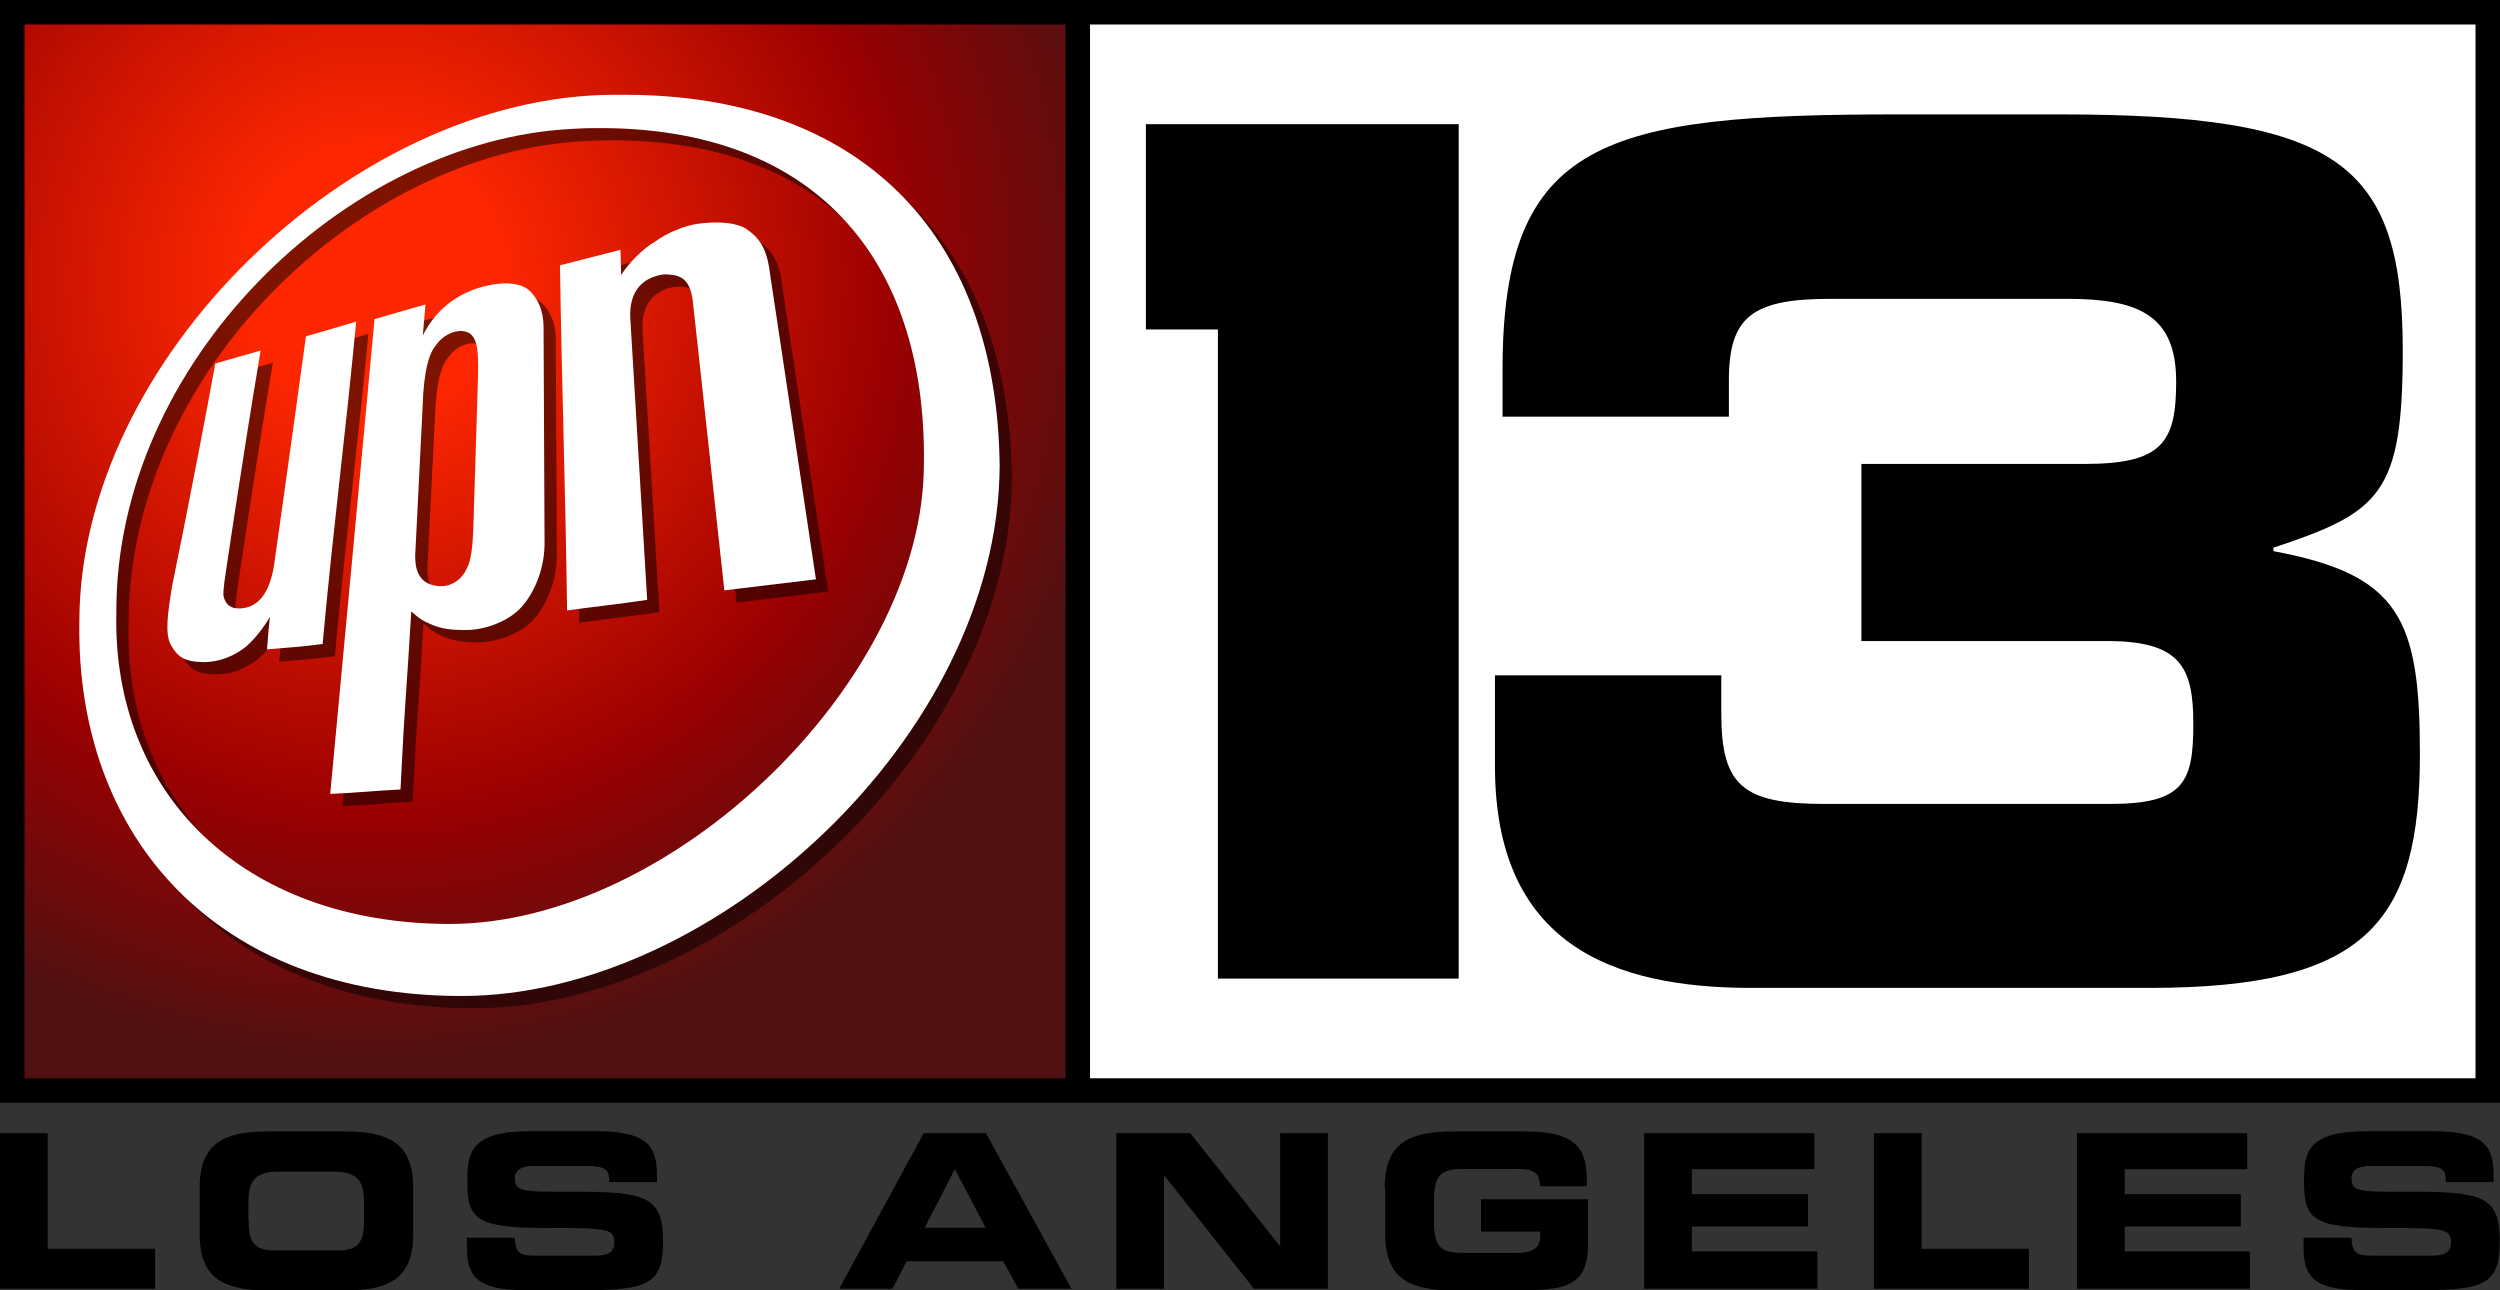 <?xml version="1.0" encoding="utf-8"?>
<!-- Generator: Adobe Illustrator 26.3.1, SVG Export Plug-In . SVG Version: 6.00 Build 0)  -->
<svg version="1.1" id="Layer_1" xmlns="http://www.w3.org/2000/svg" xmlns:xlink="http://www.w3.org/1999/xlink" x="0px" y="0px"
	 viewBox="0 0 1020.6 526.8" style="enable-background:new 0 0 1020.6 526.8;" xml:space="preserve">
<rect x="0" y="0" width="1020.6" height="526.8" fill="#333333" stroke="none"/>
<style type="text/css">
	.st0{fill:url(#rect2256_00000034778377715943901780000004787455858911261329_);}
	.st1{fill:#FFFFFF;}
	.st2{opacity:0.5;}
</style>
<polygon points="0,462.6 19.5,462.6 19.5,509.8 63.3,509.8 63.3,526.1 0,526.1 "/>
<path d="M81.5,484.9c0-18.6,10.4-23,28-23h31.2c17.5,0,28,4.4,28,23v18.9c0,18.6-10.4,23-28,23h-31.2c-17.5,0-28-4.4-28-23V484.9z
	 M101.5,497.8c0,9.2,1.9,12.7,11.1,12.7h24.9c9.2,0,11.1-3.5,11.1-12.7v-6.8c0-7.9-1.9-12.7-12.2-12.7h-22.8
	c-10.3,0-12.2,4.8-12.2,12.7V497.8z"/>
<path d="M190.7,505.3h19.5c0.1,6.8,2.8,7.3,8.4,7.3h23.9c4.1,0,8.3-0.4,8.3-5.4c0-5.5-2.3-5.9-27.4-5.9c-29.3,0-32.6-3.5-32.6-19.1
	c0-11.5,1.1-20.4,25.6-20.4h27.2c22.5,0,24.6,7.6,24.6,18.8v2h-19.5c0-4.6-0.5-6.6-9.5-6.6h-21.6c-4.4,0-7.4,1.5-7.4,4.9
	c0,5.5,2.4,5.7,23.2,5.6c30.3-0.1,37.3,1.8,37.3,20.3c0,17.1-5.8,19.9-31.7,19.9h-23.6c-17.7,0-24.8-3.3-24.8-17.1V505.3z"/>
<path d="M377.1,462.6h25.4l34.9,63.5h-21.7l-6.1-11.2h-39.5l-5.7,11.2h-21.8L377.1,462.6z M377.5,501.2h24.9l-12.6-23.9L377.5,501.2
	z"/>
<polygon points="455.7,462.6 485.9,462.6 522.5,508.7 522.6,508.7 522.6,462.6 542.1,462.6 542.1,526.1 511.9,526.1 475.4,480 
	475.2,480 475.2,526.1 455.7,526.1 "/>
<path d="M565.3,484.9c0-18.6,10.4-23,28-23h29.3c22.1,0,25.2,8,25.2,20.4v2h-19.1c0-6.3-3.6-7.1-9.8-7.1h-21.1
	c-9.8,0-12.4,2.4-12.4,13.2v7.9c0,10.9,2.5,13.2,12.4,13.2h20.8c5.1,0,10.2-0.8,10.2-6.9v-1.8h-24.2v-13.2h43.7v18.1
	c0,18.2-9.5,19.1-31.4,19.1h-23.4c-17.5,0-28-4.4-28-23V484.9z"/>
<polygon points="671.2,462.6 740.7,462.6 740.7,477.3 690.7,477.3 690.7,487.5 738.1,487.5 738.1,500.7 690.7,500.7 690.7,510.9 
	741.9,510.9 741.9,526.1 671.2,526.1 "/>
<polygon points="765,462.6 784.5,462.6 784.5,509.8 828.3,509.8 828.3,526.1 765,526.1 "/>
<polygon points="847.9,462.6 917.4,462.6 917.4,477.3 867.4,477.3 867.4,487.5 914.8,487.5 914.8,500.7 867.4,500.7 867.4,510.9 
	918.5,510.9 918.5,526.1 847.9,526.1 "/>
<path d="M940.5,505.3H960c0.1,6.8,2.8,7.3,8.4,7.3h23.9c4.1,0,8.3-0.4,8.3-5.4c0-5.5-2.3-5.9-27.4-5.9c-29.3,0-32.6-3.5-32.6-19.1
	c0-11.5,1.1-20.4,25.6-20.4h27.2c22.5,0,24.6,7.6,24.6,18.8v2h-19.5c0-4.6-0.5-6.6-9.5-6.6h-21.6c-4.4,0-7.4,1.5-7.4,4.9
	c0,5.5,2.4,5.7,23.2,5.6c30.3-0.1,37.3,1.8,37.3,20.3c0,17.1-5.8,19.9-31.7,19.9h-23.6c-17.7,0-24.8-3.3-24.8-17.1V505.3z"/>
<rect width="1020.6" height="450.2"/>
<radialGradient id="rect2256_00000127743867347152826410000001691758336266785698_" cx="642.004" cy="680.505" r="254.855" gradientTransform="matrix(1.317 0 0 -1.353 -693.308 1034.974)" gradientUnits="userSpaceOnUse">
	<stop  offset="0" style="stop-color:#FC2601"/>
	<stop  offset="0.161" style="stop-color:#FC2601"/>
	<stop  offset="0.638" style="stop-color:#990001"/>
	<stop  offset="0.928" style="stop-color:#511112"/>
	<stop  offset="1" style="stop-color:#511112"/>
</radialGradient>
<rect id="rect2256" x="10" y="10" style="fill:url(#rect2256_00000127743867347152826410000001691758336266785698_);" width="425" height="430.2"/>
<rect x="445" y="10" class="st1" width="565.6" height="430.2"/>
<path id="path11111_00000021809163818152231600000015810850718899121342_" class="st2" d="M260.3,43.7c-1.5,0-3,0-4.5,0
	C148.9,43.8,37.4,152,37.4,258.8C35.9,347,93.7,411.6,193.5,411.6c103.2,0,219-106.3,219.6-216.3C412.1,98.8,354.5,43.8,260.3,43.7z
	 M247.8,57.3C340,56.4,384.6,113.5,382.1,198c-2.6,87.2-103.4,183.9-193.2,184.2c-85.5,0-138-53.9-136.4-126.7
	C51.8,153.1,146.1,62.1,238.8,57.6C241.8,57.4,244.9,57.3,247.8,57.3z"/>
<path id="path11113_00000057836503030972999620000005312497693429754047_" class="st2" d="M150.4,136.3
	c-4.7,49.5-8.8,78.7-13.7,131.6c-8.1,1.1-14.5,1.5-22.7,2.2c0.5-7,0.8-9.4,1.2-13.3c-2.5,4.3-6.3,9.4-10.4,12.7
	c-1,0.6-7.2,5.8-16.8,5.8c-7.9-0.1-10.6-2.3-13.3-7.1c-2.5-4.8-1.1-13.4,0.5-23.7c0,0,9.3-45.1,17.7-91.1c7.4-2.1,11.7-3.4,18.5-5.3
	c-8,47.7-14.8,94.5-14.8,94.5c-0.2,2.7-0.7,4.8-0.2,6.3c0.6,2.2,2.2,4.5,6,4.5c7.9,0,12.7-6.2,14.5-17.8c0,0,6.6-46.5,13-93.3
	C136.6,140.4,143.7,138.3,150.4,136.3"/>
<path id="path11115_00000043447252494654164120000006602844206582819999_" class="st2" d="M139.8,329.1
	c6.1-64.3,12.1-129.5,18.1-193.8c6.5-1.9,14.3-4.2,20.8-6c-0.5,5.6-1.1,12.7-1.1,12.7c5.7-11.6,16-18.8,28.9-20.9
	c5.6-0.9,11-0.4,14.1,2.1c1.4,1.1,6.1,5.4,6.3,15l0.4,87.1c0.4,12.5-4.9,22.6-9.4,27.5c-4.8,5.5-14.4,9.4-22.7,9.4
	c-4.7,0-8.9-0.2-13.5-2c-4.6-1.9-5.7-2.9-8.8-5.6c-2,34.1-2.6,35.6-4.4,72.7C159.3,327.7,150.3,328.7,139.8,329.1L139.8,329.1z
	 M177.8,165.5l-3.3,66.3c0,5,0.9,7.6,3.1,9.9c1.9,1.8,4.6,2.6,7.7,2.6c4.7-0.1,8.4-3.2,10.1-6.9c2-3.4,2.5-9.4,2.8-15.9l1.9-61.4
	c0.4-13.8-0.2-20-7.3-20c-5.5,0.5-8.4,3.8-10.3,6.4C180.7,149.1,178.7,153.3,177.8,165.5"/>
<path id="path11117_00000136411114834673440580000013503421546182908571_" class="st2" d="M236.5,254.2c-0.6-47-2.2-93.8-2.9-140.9
	c8-2,16.7-4.3,24.7-6.3c0.1,4.8,0.3,10.3,0.3,10.3c2.6-4.5,9.3-11.2,13.9-13.7c4.2-3.2,12.1-6.7,17.9-7.3c4.4-0.6,13.1-1.2,18.9,1.9
	c5.6,3.8,8.8,7.8,10.1,18.9c0,0,9.4,62.2,18.7,124.4c-12.5,1.5-24.9,3-37.4,4.5c-6.4-59.2-12.9-118.4-12.9-118.4
	c-1.3-9.7-5.9-10.5-11.7-10.6c-8.5,1.1-14.3,6.6-13.8,17.7c0,0,3.7,61.8,6.9,115.2C258.4,251.5,247.5,252.7,236.5,254.2"/>
<path id="path11111_00000176759914445929541730000012977971424786160269_" class="st1" d="M255.3,38.7c-1.5,0-3,0-4.5,0
	C143.9,38.8,32.4,147,32.4,253.8C30.9,342,88.7,406.6,188.5,406.6c103.2,0,219-106.3,219.6-216.3C407.1,93.8,349.5,38.8,255.3,38.7z
	 M242.8,52.3C335,51.4,379.6,108.5,377.1,193c-2.6,87.2-103.4,183.9-193.2,184.2c-85.5,0-138-53.9-136.4-126.7
	C46.8,148.1,141.1,57.1,233.8,52.6C236.8,52.4,239.9,52.3,242.8,52.3z"/>
<path id="path11113_00000115478071406706461600000009439992709426051508_" class="st1" d="M145.4,131.3
	c-4.7,49.5-8.8,78.7-13.7,131.6c-8.1,1.1-14.5,1.5-22.7,2.2c0.5-7,0.8-9.4,1.2-13.3c-2.5,4.3-6.3,9.4-10.4,12.7
	c-1,0.6-7.2,5.8-16.8,5.8c-7.9-0.1-10.6-2.3-13.3-7.1c-2.5-4.8-1.1-13.4,0.5-23.7c0,0,9.3-45.1,17.7-91.1c7.4-2.1,11.7-3.4,18.5-5.3
	c-8,47.7-14.8,94.5-14.8,94.5c-0.2,2.7-0.7,4.8-0.2,6.3c0.6,2.2,2.2,4.5,6,4.5c7.9,0,12.7-6.2,14.5-17.8c0,0,6.6-46.5,13-93.3
	C131.6,135.4,138.7,133.3,145.4,131.3"/>
<path id="path11115_00000001655288672404670220000012314928339929561783_" class="st1" d="M134.8,324.1
	c6.1-64.3,12.1-129.5,18.1-193.8c6.5-1.9,14.3-4.2,20.8-6c-0.5,5.6-1.1,12.7-1.1,12.7c5.7-11.6,16-18.8,28.9-20.9
	c5.6-0.9,11-0.4,14.1,2.1c1.4,1.1,6.1,5.4,6.3,15l0.4,87.1c0.4,12.5-4.9,22.6-9.4,27.5c-4.8,5.5-14.4,9.4-22.7,9.4
	c-4.7,0-8.9-0.2-13.5-2c-4.6-1.9-5.7-2.9-8.8-5.6c-2,34.1-2.6,35.6-4.4,72.7C154.3,322.7,145.3,323.7,134.8,324.1L134.8,324.1z
	 M172.8,160.5l-3.3,66.3c0,5,0.9,7.6,3.1,9.9c1.9,1.8,4.6,2.6,7.7,2.6c4.7-0.1,8.4-3.2,10.1-6.9c2-3.4,2.5-9.4,2.8-15.9l1.9-61.4
	c0.4-13.8-0.2-20-7.3-20c-5.5,0.5-8.4,3.8-10.3,6.4C175.7,144.1,173.7,148.3,172.8,160.5"/>
<path id="path11117_00000023243045909374499670000015161889964644760193_" class="st1" d="M231.5,249.2c-0.6-47-2.2-93.8-2.9-140.9
	c8-2,16.7-4.3,24.7-6.3c0.1,4.8,0.3,10.3,0.3,10.3c2.6-4.5,9.3-11.2,13.9-13.7c4.2-3.2,12.1-6.7,17.9-7.3c4.4-0.6,13.1-1.2,18.9,1.9
	c5.6,3.8,8.8,7.8,10.1,18.9c0,0,9.4,62.2,18.7,124.4c-12.5,1.5-24.9,3-37.4,4.5c-6.4-59.2-12.9-118.4-12.9-118.4
	c-1.3-9.7-5.9-10.5-11.7-10.6c-8.5,1.1-14.3,6.6-13.8,17.7c0,0,3.7,61.8,6.9,115.2C253.4,246.5,242.5,247.7,231.5,249.2"/>
<polygon points="467.8,50.7 595.5,50.7 595.5,399.5 497.2,399.5 497.2,134.5 467.8,134.5 "/>
<path d="M610.3,275.7h92.4v15.4c0,29.4,8.4,37.1,42.2,37.1h116.6c30.4,0,33.9-9.2,33.9-32.8c0-23.1-5.3-33.7-35.2-33.7H759.9v-72.3
	H851c31.7,0,37.4-8.7,37.4-33.7c0-27-15.4-33.7-44.4-33.7h-96.8c-31.7,0-41.4,7.2-41.4,33.2v14.9h-92.4v-19.3
	c0-94,41.8-104.1,161.5-104.1h65.6c113.5,0,140.4,19.3,140.4,96.4c0,58.8-9.2,66-52.8,80.5v1.4c51.5,9.6,59.8,27.5,59.8,82.9
	c0,68.9-22,95.4-110.4,95.4H715c-56.8,0-104.7-17.8-104.7-90.6V275.7z"/>
</svg>
